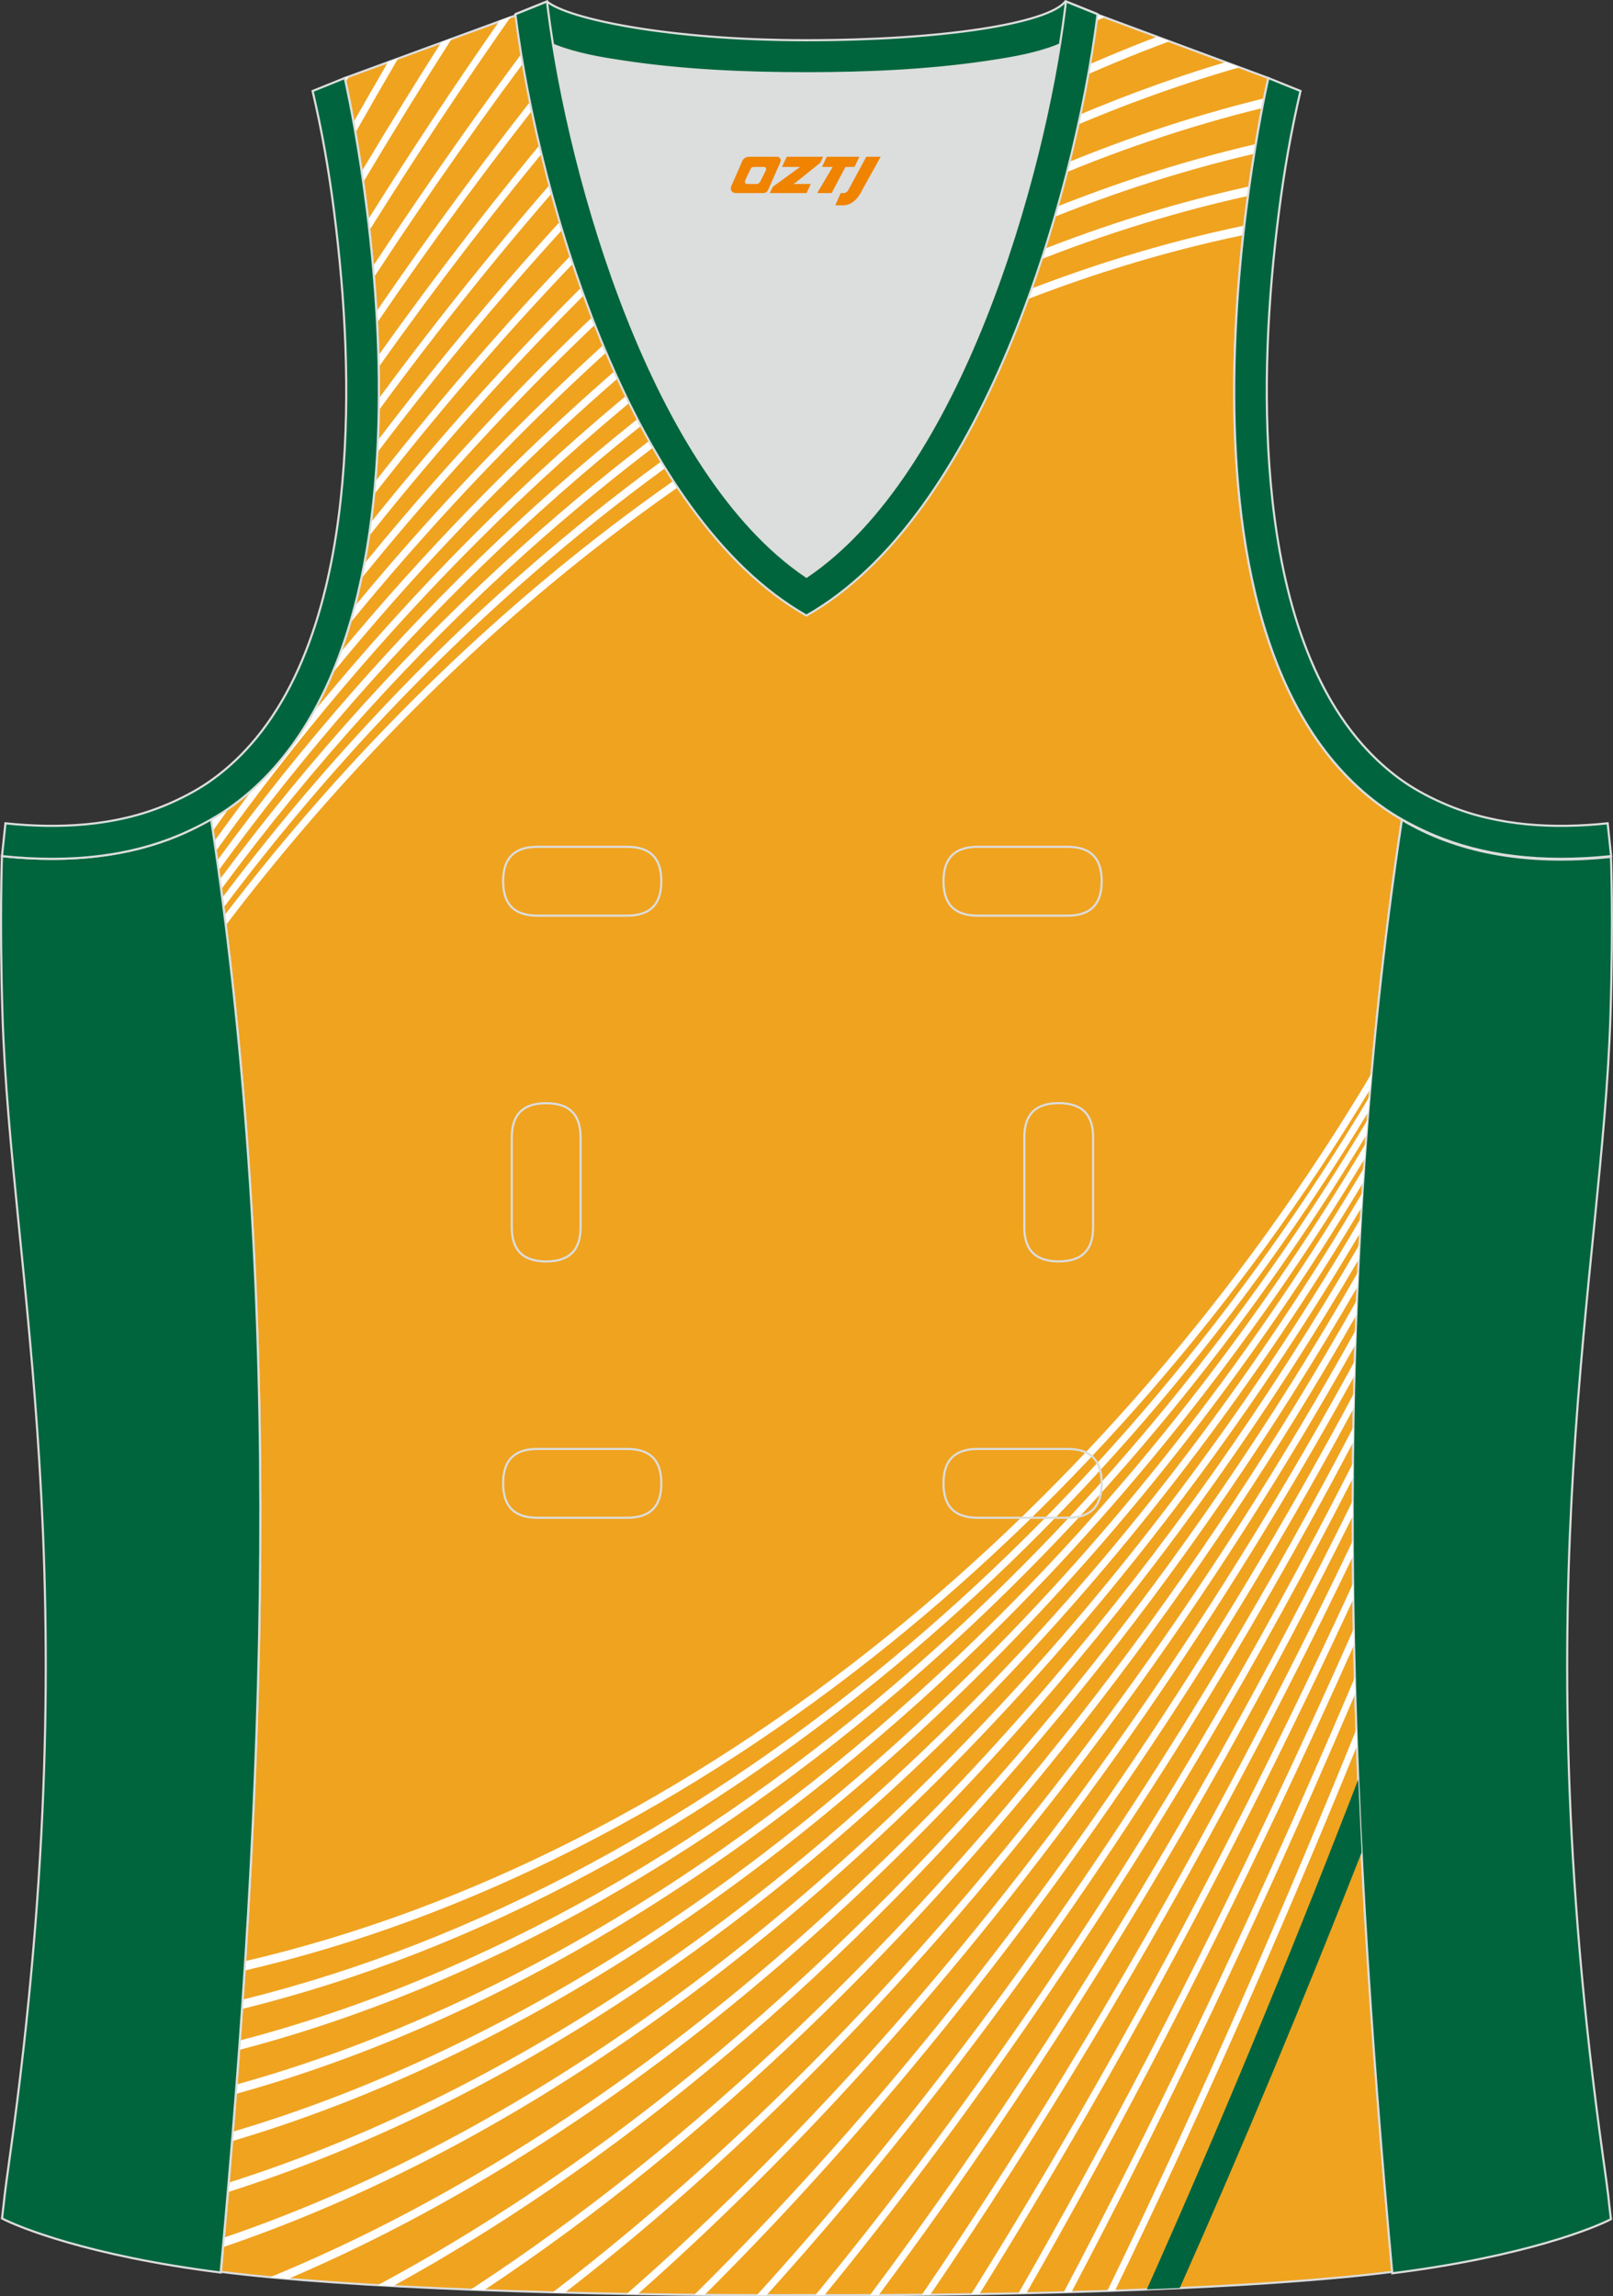 <?xml version="1.0" encoding="utf-8"?>
<!-- Generator: Adobe Illustrator 19.0.0, SVG Export Plug-In . SVG Version: 6.00 Build 0)  -->
<svg xmlns="http://www.w3.org/2000/svg" xmlns:xlink="http://www.w3.org/1999/xlink" version="1.1" id="图层_1" x="0px" y="0px" width="302.41px" height="430.42px" viewBox="0 0 302.41 430.42" enable-background="new 0 0 302.41 430.42" xml:space="preserve">
<rect x="0" y="0" width="302.41" height="430.42" fill="#333333" stroke="none"/>
<g id="XMLID_24_">
	<path id="XMLID_23_" fill="#F0A31F" stroke="#DCDDDD" stroke-width="0.4" stroke-miterlimit="22.926" d="M101.8,1.01L64.64,14.63   c0,0,25.43,109.52-25.04,139.02c13.92,91.93,10.01,182.4,1.81,272.21c23.37,2.98,66.59,4.52,109.81,4.36   c43.22,0.17,86.44-1.37,109.81-4.36c-8.2-89.81-12.11-180.28,1.8-272.21c-50.47-29.5-25.04-139.02-25.04-139.02l-37-13.73   l-11.74,8.47l-40.26,2.38l-33.12-3.11L101.8,1.01z"/>
	<path fill="#DCDDDD" d="M151.21,108.12c26.92-18.11,42.35-67.47,47.53-99.78c-4.43,1.88-9.9,2.69-13.42,3.22   c-11.14,1.68-22.91,2.18-34.17,2.18c-11.26,0-23.03-0.5-34.17-2.18c-3.48-0.52-8.88-1.32-13.28-3.16   C108.88,40.71,124.31,90.02,151.21,108.12z"/>
	<path fill="#00653D" stroke="#DCDDDD" stroke-width="0.4" stroke-miterlimit="22.926" d="M262.83,153.67   c9.87,5.89,22.68,8.69,39.2,6.95c0,0,0.46,11.69-0.09,29.57c-1.51,49.08-16.57,105.44-1.41,214.04c1.31,9.36,0.84,6.4,1.49,11.76   c-3,1.58-16.16,7.01-40.99,10.14C252.81,336.24,248.89,245.69,262.83,153.67z"/>
	<path fill="#00653C" stroke="#DCDDDD" stroke-width="0.4" d="M205.5,2.55l-0.12,0.27c-2.78,6.16-14.16,7.84-20.06,8.73   c-11.14,1.68-22.91,2.18-34.17,2.18c-11.26,0-23.03-0.5-34.17-2.18c-5.9-0.89-17.28-2.56-20.06-8.73l-0.1-0.23   c1.13-0.45,1.64-0.66,5.74-2.31c3.85,3.24,22.89,7.26,48.59,7.26s45.26-3.15,48.59-7.26l0.15,0.01   C204.02,1.96,202.51,1.34,205.5,2.55z"/>
	<g>
		<path fill="#FFFFFF" d="M65.38,14.35l-0.56,1.05c-0.11-0.51-0.17-0.78-0.17-0.78L65.38,14.35z"/>
		<path fill="#FFFFFF" d="M66.29,22.88c2.14-3.77,4.3-7.53,6.47-11.27l1.9-0.7c-2.7,4.62-5.37,9.27-8.02,13.95    C66.52,24.16,66.41,23.51,66.29,22.88z"/>
		<path fill="#FFFFFF" d="M67.81,32.13c4.89-8.19,9.87-16.26,14.93-24.22l2-0.74c-5.65,8.85-11.2,17.84-16.64,26.98    C68.01,33.46,67.91,32.78,67.81,32.13z"/>
		<path fill="#FFFFFF" d="M69.02,41.14c8.01-12.77,16.24-25.21,24.68-37.3l2.14-0.8c-9.11,12.98-17.97,26.37-26.58,40.14    C69.18,42.49,69.1,41.81,69.02,41.14z"/>
		<path fill="#FFFFFF" d="M69.94,49.89c10.38-15.8,21.13-31.04,32.19-45.62l0.27,1.82C91.3,20.75,80.52,36.07,70.12,51.97    C70.06,51.27,70,50.58,69.94,49.89z"/>
		<path fill="#FFFFFF" d="M70.58,58.38c10.63-15.52,21.65-30.41,32.99-44.6c0.09,0.59,0.19,1.18,0.28,1.76    c-11.4,14.3-22.47,29.31-33.15,44.96C70.66,59.79,70.62,59.08,70.58,58.38z"/>
		<path fill="#FFFFFF" d="M70.94,66.63c10.98-15.42,22.37-30.15,34.11-44.1c0.1,0.57,0.21,1.13,0.32,1.69    c-11.83,14.1-23.31,28.99-34.37,44.58C70.98,68.08,70.97,67.35,70.94,66.63z"/>
		<path fill="#FFFFFF" d="M71.04,74.67c11.45-15.52,23.36-30.28,35.64-44.16c0.12,0.54,0.24,1.07,0.37,1.6    c-12.42,14.07-24.46,29.04-36.03,44.8C71.03,76.16,71.03,75.41,71.04,74.67z"/>
		<path fill="#FFFFFF" d="M70.85,82.53C82.92,66.68,95.5,51.7,108.5,37.72c0.14,0.51,0.29,1.01,0.43,1.51    c-13.19,14.21-25.96,29.46-38.19,45.6C70.79,84.07,70.82,83.3,70.85,82.53z"/>
		<path fill="#FFFFFF" d="M70.36,90.26C83.18,73.89,96.6,58.52,110.47,44.3c0.16,0.49,0.31,0.98,0.47,1.46    C96.81,60.26,83.16,75.95,70.14,92.68C70.22,91.88,70.3,91.07,70.36,90.26z"/>
		<path fill="#FFFFFF" d="M69.53,97.94c0.6-0.75,1.2-1.5,1.8-2.24c13.13-16.21,26.91-31.36,41.16-45.27l0.49,1.44    C98.84,65.68,85.18,80.71,72.14,96.81c-0.99,1.23-1.98,2.46-2.97,3.71C69.3,99.66,69.42,98.8,69.53,97.94z"/>
		<path fill="#FFFFFF" d="M68.3,105.67c2.41-2.95,4.84-5.87,7.3-8.75c12.44-14.58,25.44-28.19,38.87-40.7    c0.16,0.48,0.33,0.96,0.49,1.43C101.63,70.08,88.72,83.6,76.36,98.08c-2.9,3.4-5.78,6.86-8.62,10.37    C67.94,107.52,68.13,106.6,68.3,105.67z"/>
		<path fill="#FFFFFF" d="M66.51,113.64c4.39-5.31,8.86-10.5,13.41-15.55c11.72-13.03,23.93-25.2,36.51-36.4    c0.18,0.47,0.35,0.93,0.53,1.4C104.44,74.23,92.3,86.34,80.65,99.3c-5.1,5.67-10.1,11.5-15.01,17.49    C65.94,115.75,66.23,114.7,66.51,113.64L66.51,113.64z M200.23,4.69c1.58-0.76,3.16-1.51,4.75-2.24l2.09,0.77    c-2.37,1.07-4.74,2.18-7.11,3.33L200.23,4.69z"/>
		<path fill="#FFFFFF" d="M39.64,153.9l0.35-0.5c1.03-0.62,2.02-1.27,2.98-1.95c-1.03,1.43-2.05,2.87-3.06,4.31    C39.82,155.14,39.73,154.52,39.64,153.9L39.64,153.9z M63.83,122.3c6.64-7.99,13.47-15.69,20.48-23.08    c10.99-11.59,22.39-22.42,34.12-32.4c0.19,0.46,0.37,0.92,0.56,1.37c-11.69,9.94-23.06,20.73-34,32.28    c-7.8,8.23-15.39,16.85-22.73,25.82C62.8,124.98,63.33,123.66,63.83,122.3L63.83,122.3z M198.74,14.55    c6.04-2.8,12.11-5.35,18.19-7.67l2.31,0.86c-6.96,2.58-13.9,5.47-20.8,8.68C198.54,15.8,198.64,15.18,198.74,14.55z"/>
		<path fill="#FFFFFF" d="M40.2,157.67c2.35-3.27,4.73-6.5,7.15-9.69c4.57-4.09,8.33-8.99,11.39-14.46    c9.59-11.69,19.61-22.78,30.01-33.19c10.24-10.25,20.84-19.83,31.71-28.68c0.2,0.45,0.4,0.9,0.6,1.34    c-10.86,8.84-21.44,18.4-31.67,28.64c-17.47,17.48-33.9,36.9-48.91,57.91C40.37,158.91,40.29,158.29,40.2,157.67L40.2,157.67z     M197.14,23.78c10.8-4.81,21.7-8.87,32.63-12.13l2.6,0.97c-11.93,3.41-23.82,7.79-35.6,13.05    C196.9,25.05,197.02,24.42,197.14,23.78z"/>
		<path fill="#FFFFFF" d="M40.72,161.32c16.02-21.92,33.68-42.03,52.51-59.9c9.48-9,19.27-17.43,29.29-25.24    c0.21,0.45,0.42,0.89,0.63,1.32c-10.04,7.81-19.83,16.25-29.33,25.26c-18.97,18-36.75,38.29-52.85,60.42L40.72,161.32    L40.72,161.32z M195.29,32.51c13.77-5.93,27.71-10.66,41.69-14.07c-0.11,0.55-0.23,1.17-0.36,1.83c-14.02,3.43-28,8.2-41.81,14.18    C194.97,33.8,195.13,33.16,195.29,32.51z"/>
		<path fill="#FFFFFF" d="M41.21,164.85c17.13-23.06,36.17-44.01,56.56-62.35c8.72-7.84,17.69-15.21,26.85-22.05    c0.22,0.44,0.44,0.87,0.67,1.3c-9.21,6.86-18.22,14.26-26.97,22.13c-20.52,18.46-39.67,39.57-56.86,62.83    C41.38,166.09,41.29,165.47,41.21,164.85L41.21,164.85z M193.02,40.84c13.99-5.88,28.16-10.53,42.4-13.83    c-0.1,0.59-0.2,1.19-0.29,1.81c-14.34,3.33-28.62,8.04-42.71,14C192.62,42.17,192.82,41.51,193.02,40.84z"/>
		<path fill="#FFFFFF" d="M41.67,168.28c18.23-24.18,38.69-45.96,60.68-64.7c7.95-6.77,16.1-13.15,24.41-19.1    c0.24,0.43,0.47,0.85,0.71,1.27c-8.39,5.99-16.6,12.41-24.61,19.24c-22.11,18.84-42.67,40.77-60.94,65.13    C41.83,169.51,41.75,168.9,41.67,168.28L41.67,168.28z M190.48,48.78c14.41-5.95,29.03-10.6,43.73-13.84    c-0.08,0.59-0.16,1.19-0.25,1.79c-14.84,3.27-29.61,7.99-44.15,14.05C190.03,50.12,190.26,49.45,190.48,48.78z"/>
		<path fill="#FFFFFF" d="M42.09,171.59c19.33-25.3,41.24-47.86,64.88-66.93c7.17-5.79,14.5-11.25,21.96-16.37    c0.25,0.43,0.5,0.85,0.75,1.26c-7.56,5.18-14.99,10.7-22.26,16.56c-23.74,19.16-45.74,41.86-65.1,67.34    C42.25,172.83,42.17,172.21,42.09,171.59L42.09,171.59z M187.94,56.24c14.91-6.07,30.07-10.77,45.32-13.95    c-0.07,0.59-0.14,1.18-0.2,1.78c-15.43,3.22-30.76,7.99-45.82,14.17C187.48,57.59,187.71,56.92,187.94,56.24z"/>
		<path fill="#00653E" d="M255.28,347.25c-10.76,27.43-22.08,54.66-34.09,81.64c-2.02,0.09-4.09,0.18-6.18,0.26    c13.54-30.31,26.21-60.94,38.18-91.81c0.49-1.26,0.98-2.52,1.46-3.79C254.84,338.12,255.05,342.68,255.28,347.25z"/>
		<path fill="#FFFFFF" d="M254.42,327.26c-1.24,3.05-2.49,6.09-3.74,9.12c-13.02,31.47-26.85,62.51-41.63,92.99l-1.44,0.05    c14.86-30.63,28.77-61.82,41.86-93.46c1.63-3.93,3.24-7.87,4.84-11.82C254.34,325.18,254.38,326.22,254.42,327.26z"/>
		<path fill="#FFFFFF" d="M254.1,317.47c-2.5,5.85-5.02,11.68-7.58,17.49c-14.23,32.29-29.41,63.91-45.62,94.68l-1.46,0.04    c16.31-30.93,31.59-62.73,45.9-95.2c2.94-6.66,5.83-13.35,8.69-20.07C254.04,315.43,254.07,316.44,254.1,317.47z"/>
		<path fill="#FFFFFF" d="M253.87,308.33c-4.69,10.52-9.49,20.96-14.4,31.3c-14.7,30.99-30.38,61.13-47.04,90.22l-1.49,0.03    c16.79-29.26,32.58-59.6,47.38-90.8c5.29-11.15,10.45-22.41,15.49-33.76C253.83,306.32,253.85,307.32,253.87,308.33z"/>
		<path fill="#FFFFFF" d="M253.72,299.77c-5.6,12.07-11.35,24.01-17.26,35.8c-16.44,32.77-34.07,64.36-52.83,94.44l-1.53,0.02    c18.91-30.26,36.68-62.07,53.24-95.07c6.29-12.55,12.41-25.27,18.35-38.15C253.7,297.8,253.71,298.78,253.72,299.77z"/>
		<path fill="#FFFFFF" d="M253.64,291.75c-6.58,13.7-13.39,27.2-20.42,40.46c-18.22,34.38-37.88,67.18-58.81,97.93l-1.58,0.02    c21.1-30.94,40.93-63.96,59.29-98.61c7.41-13.98,14.58-28.23,21.5-42.71C253.63,289.8,253.63,290.78,253.64,291.75z"/>
		<path fill="#FFFFFF" d="M253.61,284.2c-7.63,15.38-15.58,30.45-23.82,45.18c-20.07,35.88-41.87,69.69-65.04,100.83l-1.64,0.01    c23.39-31.32,45.38-65.39,65.61-101.55c8.63-15.42,16.93-31.21,24.89-47.34C253.61,282.28,253.61,283.24,253.61,284.2z"/>
		<path fill="#FFFFFF" d="M253.64,277.08c-8.73,17.07-17.88,33.72-27.42,49.88c-22.02,37.3-46.09,72-71.64,103.26l-1.71,0    c25.81-31.44,50.1-66.4,72.32-104.03c9.93-16.81,19.44-34.16,28.48-51.96C253.65,275.17,253.64,276.13,253.64,277.08z"/>
		<path fill="#FFFFFF" d="M253.7,270.34c-9.86,18.77-20.29,36.98-31.21,54.52c-24.12,38.74-50.65,74.23-78.77,105.36l-1.81,0    c28.42-31.3,55.23-67.08,79.58-106.19c11.31-18.16,22.09-37.04,32.25-56.52C253.73,268.45,253.71,269.4,253.7,270.34z"/>
		<path fill="#FFFFFF" d="M253.81,263.95c-11.02,20.48-22.77,40.21-35.15,59.07c-26.41,40.23-55.64,76.42-86.55,107.15l-1.93-0.02    c31.27-30.89,60.84-67.39,87.52-108.03c12.76-19.44,24.86-39.83,36.17-60.99C253.84,262.07,253.82,263.01,253.81,263.95z"/>
		<path fill="#FFFFFF" d="M253.94,257.87c-12.19,22.17-25.33,43.41-39.23,63.5c-28.92,41.79-61.17,78.63-95.14,108.66l-2.07-0.03    c34.39-30.15,67.04-67.32,96.29-109.57c14.29-20.65,27.76-42.51,40.23-65.36C253.99,256,253.96,256.93,253.94,257.87z"/>
		<path fill="#FFFFFF" d="M254.11,252.06c-13.38,23.86-27.94,46.56-43.43,67.8c-31.73,43.51-67.38,80.94-104.76,109.89l-2.27-0.06    c37.88-29.01,74.03-66.79,106.15-110.83c15.88-21.77,30.77-45.07,44.41-69.59C254.17,250.2,254.14,251.13,254.11,252.06z"/>
		<path fill="#FFFFFF" d="M254.3,246.51c-14.56,25.55-30.59,49.66-47.74,71.97c-34.94,45.46-74.52,83.44-115.77,110.8    c-0.85-0.03-1.69-0.06-2.54-0.1c41.85-27.34,82.04-65.69,117.45-111.76c17.53-22.81,33.89-47.51,48.69-73.71    C254.37,244.65,254.33,245.58,254.3,246.51z"/>
		<path fill="#FFFFFF" d="M254.51,241.18c-15.74,27.22-33.28,52.72-52.15,76.01c-38.68,47.76-82.93,86.26-128.65,111.33    c-0.98-0.05-1.94-0.11-2.9-0.16c46.45-24.9,91.47-63.78,130.74-112.27c19.25-23.76,37.11-49.84,53.08-77.69    C254.59,239.32,254.55,240.25,254.51,241.18z"/>
		<path fill="#FFFFFF" d="M254.75,236.05c-16.92,28.89-36.01,55.73-56.65,79.92c-43.15,50.57-93.08,89.51-144.05,111.2    c-1.16-0.1-2.29-0.2-3.4-0.31c51.87-21.29,102.79-60.63,146.68-112.05c21.02-24.63,40.42-52.03,57.55-81.54    C254.84,234.2,254.79,235.12,254.75,236.05z"/>
		<path fill="#FFFFFF" d="M255,231.11c-18.07,30.55-38.75,58.7-61.22,83.69c-45.53,50.63-98.42,88.24-151.96,106.43l0.16-1.78    c53.22-18.11,105.81-55.51,151.08-105.85c22.85-25.41,43.84-54.11,62.1-85.29C255.11,229.24,255.05,230.18,255,231.11z"/>
		<path fill="#FFFFFF" d="M255.27,226.32c-19.22,32.21-41.52,61.65-65.88,87.35c-44.16,46.58-95.08,80.89-146.67,97.24l0.15-1.77    c51.3-16.27,101.93-50.39,145.84-96.71c24.74-26.1,47.34-56.07,66.73-88.89C255.39,224.45,255.33,225.39,255.27,226.32z"/>
		<path fill="#FFFFFF" d="M255.56,221.68c-20.34,33.88-44.3,64.56-70.6,90.88c-42.77,42.8-91.75,74.07-141.44,88.8l0.15-1.77    c49.41-14.65,98.12-45.75,140.66-88.32c26.69-26.7,50.94-57.92,71.43-92.41C255.69,219.8,255.62,220.74,255.56,221.68z"/>
		<path fill="#FFFFFF" d="M255.87,217.16c-21.43,35.55-47.09,67.46-75.4,94.32c-41.39,39.27-88.44,67.75-136.25,81.03l0.13-1.77    c47.55-13.21,94.36-41.54,135.52-80.6c28.69-27.22,54.64-59.65,76.19-95.81C256,215.27,255.93,216.21,255.87,217.16z"/>
		<path fill="#FFFFFF" d="M256.19,212.74c-22.5,37.22-49.89,70.34-80.25,97.65c-39.99,35.97-85.15,61.87-131.09,73.87l0.13-1.77    c45.72-11.93,90.64-37.7,130.42-73.48c30.75-27.65,58.42-61.29,81.02-99.13C256.33,210.84,256.26,211.79,256.19,212.74z"/>
		<path fill="#FFFFFF" d="M256.53,208.43c-23.54,38.91-52.69,73.2-85.17,100.88c-38.58,32.88-81.86,56.42-125.97,67.27l0.12-1.76    c43.9-10.79,86.96-34.21,125.35-66.92c32.87-28,62.31-62.82,85.91-102.36C256.68,206.5,256.6,207.46,256.53,208.43z"/>
		<path fill="#FFFFFF" d="M256.88,204.18c-24.53,40.62-55.49,76.08-90.15,104.04c-37.17,29.99-78.59,51.34-120.87,61.17l0.11-1.77    c42.09-9.77,83.31-31.01,120.3-60.86c35.04-28.27,66.29-64.26,90.86-105.51C257.04,202.24,256.96,203.21,256.88,204.18z"/>
	</g>
	<path fill="#00653D" stroke="#DCDDDD" stroke-width="0.4" stroke-miterlimit="22.926" d="M39.58,153.53   c-9.87,5.89-22.68,8.69-39.21,6.95c0,0-0.46,11.69,0.09,29.57c1.51,49.08,16.57,105.44,1.41,214.04c-1.31,9.36-0.84,6.4-1.49,11.76   c3,1.58,16.16,7.01,40.99,10.14C49.61,336.09,53.52,245.55,39.58,153.53z"/>
	<path fill="#00653C" stroke="#DCDDDD" stroke-width="0.4" d="M96.62,2.67l5.93-2.39l0.2,1.61c4.03,31.78,19.68,86.86,48.45,106.22   c28.78-19.36,44.43-74.44,48.45-106.22l0.2-1.61l5.93,2.39c-4.53,35.76-22.05,94.31-54.59,112.72   C118.67,96.98,101.15,38.44,96.62,2.67z"/>
	<path fill="none" stroke="#DCDDDD" stroke-width="0.4" stroke-miterlimit="22.926" d="M183.31,158.74c-4.32,0-6.42,2.11-6.42,6.45   s2.1,6.45,6.42,6.45h16.82c4.32,0,6.42-2.11,6.42-6.45s-2.1-6.45-6.42-6.45H183.31L183.31,158.74z M204.94,213.21   c0-4.32-2.11-6.42-6.45-6.42s-6.45,2.1-6.45,6.42v16.82c0,4.32,2.11,6.42,6.45,6.42s6.45-2.1,6.45-6.42V213.21L204.94,213.21z    M95.95,230.04c0,4.32,2.11,6.42,6.45,6.42s6.45-2.1,6.45-6.42v-16.82c0-4.32-2.11-6.42-6.45-6.42s-6.45,2.1-6.45,6.42V230.04   L95.95,230.04z M100.75,271.61c-4.32,0-6.42,2.11-6.42,6.45s2.1,6.45,6.42,6.45h16.82c4.32,0,6.42-2.11,6.42-6.45   s-2.1-6.45-6.42-6.45H100.75L100.75,271.61z M183.31,271.61c-4.32,0-6.42,2.11-6.42,6.45s2.1,6.45,6.42,6.45h16.82   c4.32,0,6.42-2.11,6.42-6.45s-2.1-6.45-6.42-6.45H183.31L183.31,271.61z M100.75,158.74c-4.32,0-6.42,2.11-6.42,6.45   s2.1,6.45,6.42,6.45h16.82c4.32,0,6.42-2.11,6.42-6.45s-2.1-6.45-6.42-6.45H100.75z"/>
	<path fill="#00653F" stroke="#DCDDDD" stroke-width="0.4" d="M62.63,39.63c2.12,16.63,3.04,33.98,1.57,50.69   c-1.52,17.33-6.03,37.57-18.4,50.56c-2,2.1-4.2,4.01-6.59,5.67c-2.48,1.72-5.41,3.22-8.19,4.38c-9.42,3.94-19.95,4.46-30,3.4   l-0.65,6.15c13.27,1.4,24.15-0.13,33.03-3.84c3.09-1.29,6.59-3.1,9.34-5.01c46.24-32.14,21.89-137,21.89-137l-6.02,2.43   C60.39,24.7,61.64,31.86,62.63,39.63z"/>
	<path fill="#00653F" stroke="#DCDDDD" stroke-width="0.4" d="M239.79,39.63c-2.13,16.63-3.04,33.98-1.57,50.69   c1.52,17.33,6.03,37.57,18.4,50.56c2,2.1,4.2,4.01,6.59,5.67c2.48,1.72,5.41,3.22,8.2,4.38c9.42,3.94,19.95,4.46,30,3.4l0.65,6.15   c-13.27,1.4-24.15-0.13-33.03-3.84c-3.09-1.29-6.59-3.1-9.34-5.01c-46.24-32.14-21.89-137-21.89-137l6.02,2.43   C242.04,24.7,240.79,31.86,239.79,39.63z"/>
	
</g>
<g>
	<path fill="#F08300" d="M162.41,29.39l-3.4,6.3c-0.2,0.3-0.5,0.5-0.8,0.5h-0.6l-1,2.3h1.2c2,0.1,3.2-1.5,3.9-3L165.11,29.39h-2.5L162.41,29.39z"/>
	<polygon fill="#F08300" points="155.21,29.39 ,161.11,29.39 ,160.21,31.29 ,158.51,31.29 ,155.91,36.19 ,153.21,36.19 ,156.11,31.29 ,154.11,31.29 ,155.01,29.39"/>
	<polygon fill="#F08300" points="149.21,34.49 ,148.71,34.49 ,149.21,34.19 ,153.81,30.49 ,154.31,29.39 ,147.51,29.39 ,147.21,29.99 ,146.61,31.29 ,149.41,31.29 ,150.01,31.29 ,144.91,34.99    ,144.31,36.19 ,150.91,36.19 ,151.21,36.19 ,152.01,34.49"/>
	<path fill="#F08300" d="M145.71,29.39H140.41C139.91,29.39,139.41,29.69,139.21,30.09L137.11,34.89C136.81,35.49,137.21,36.19,137.91,36.19h5.2c0.4,0,0.7-0.2,0.9-0.6L146.31,30.39C146.51,29.89,146.21,29.39,145.71,29.39z M143.61,31.89L142.51,34.09C142.31,34.39,142.01,34.49,141.91,34.49l-1.8,0C139.91,34.49,139.51,34.39,139.71,33.79l1-2.1c0.1-0.3,0.4-0.4,0.7-0.4h1.9   C143.51,31.29,143.71,31.59,143.61,31.89z"/>
</g>
</svg>